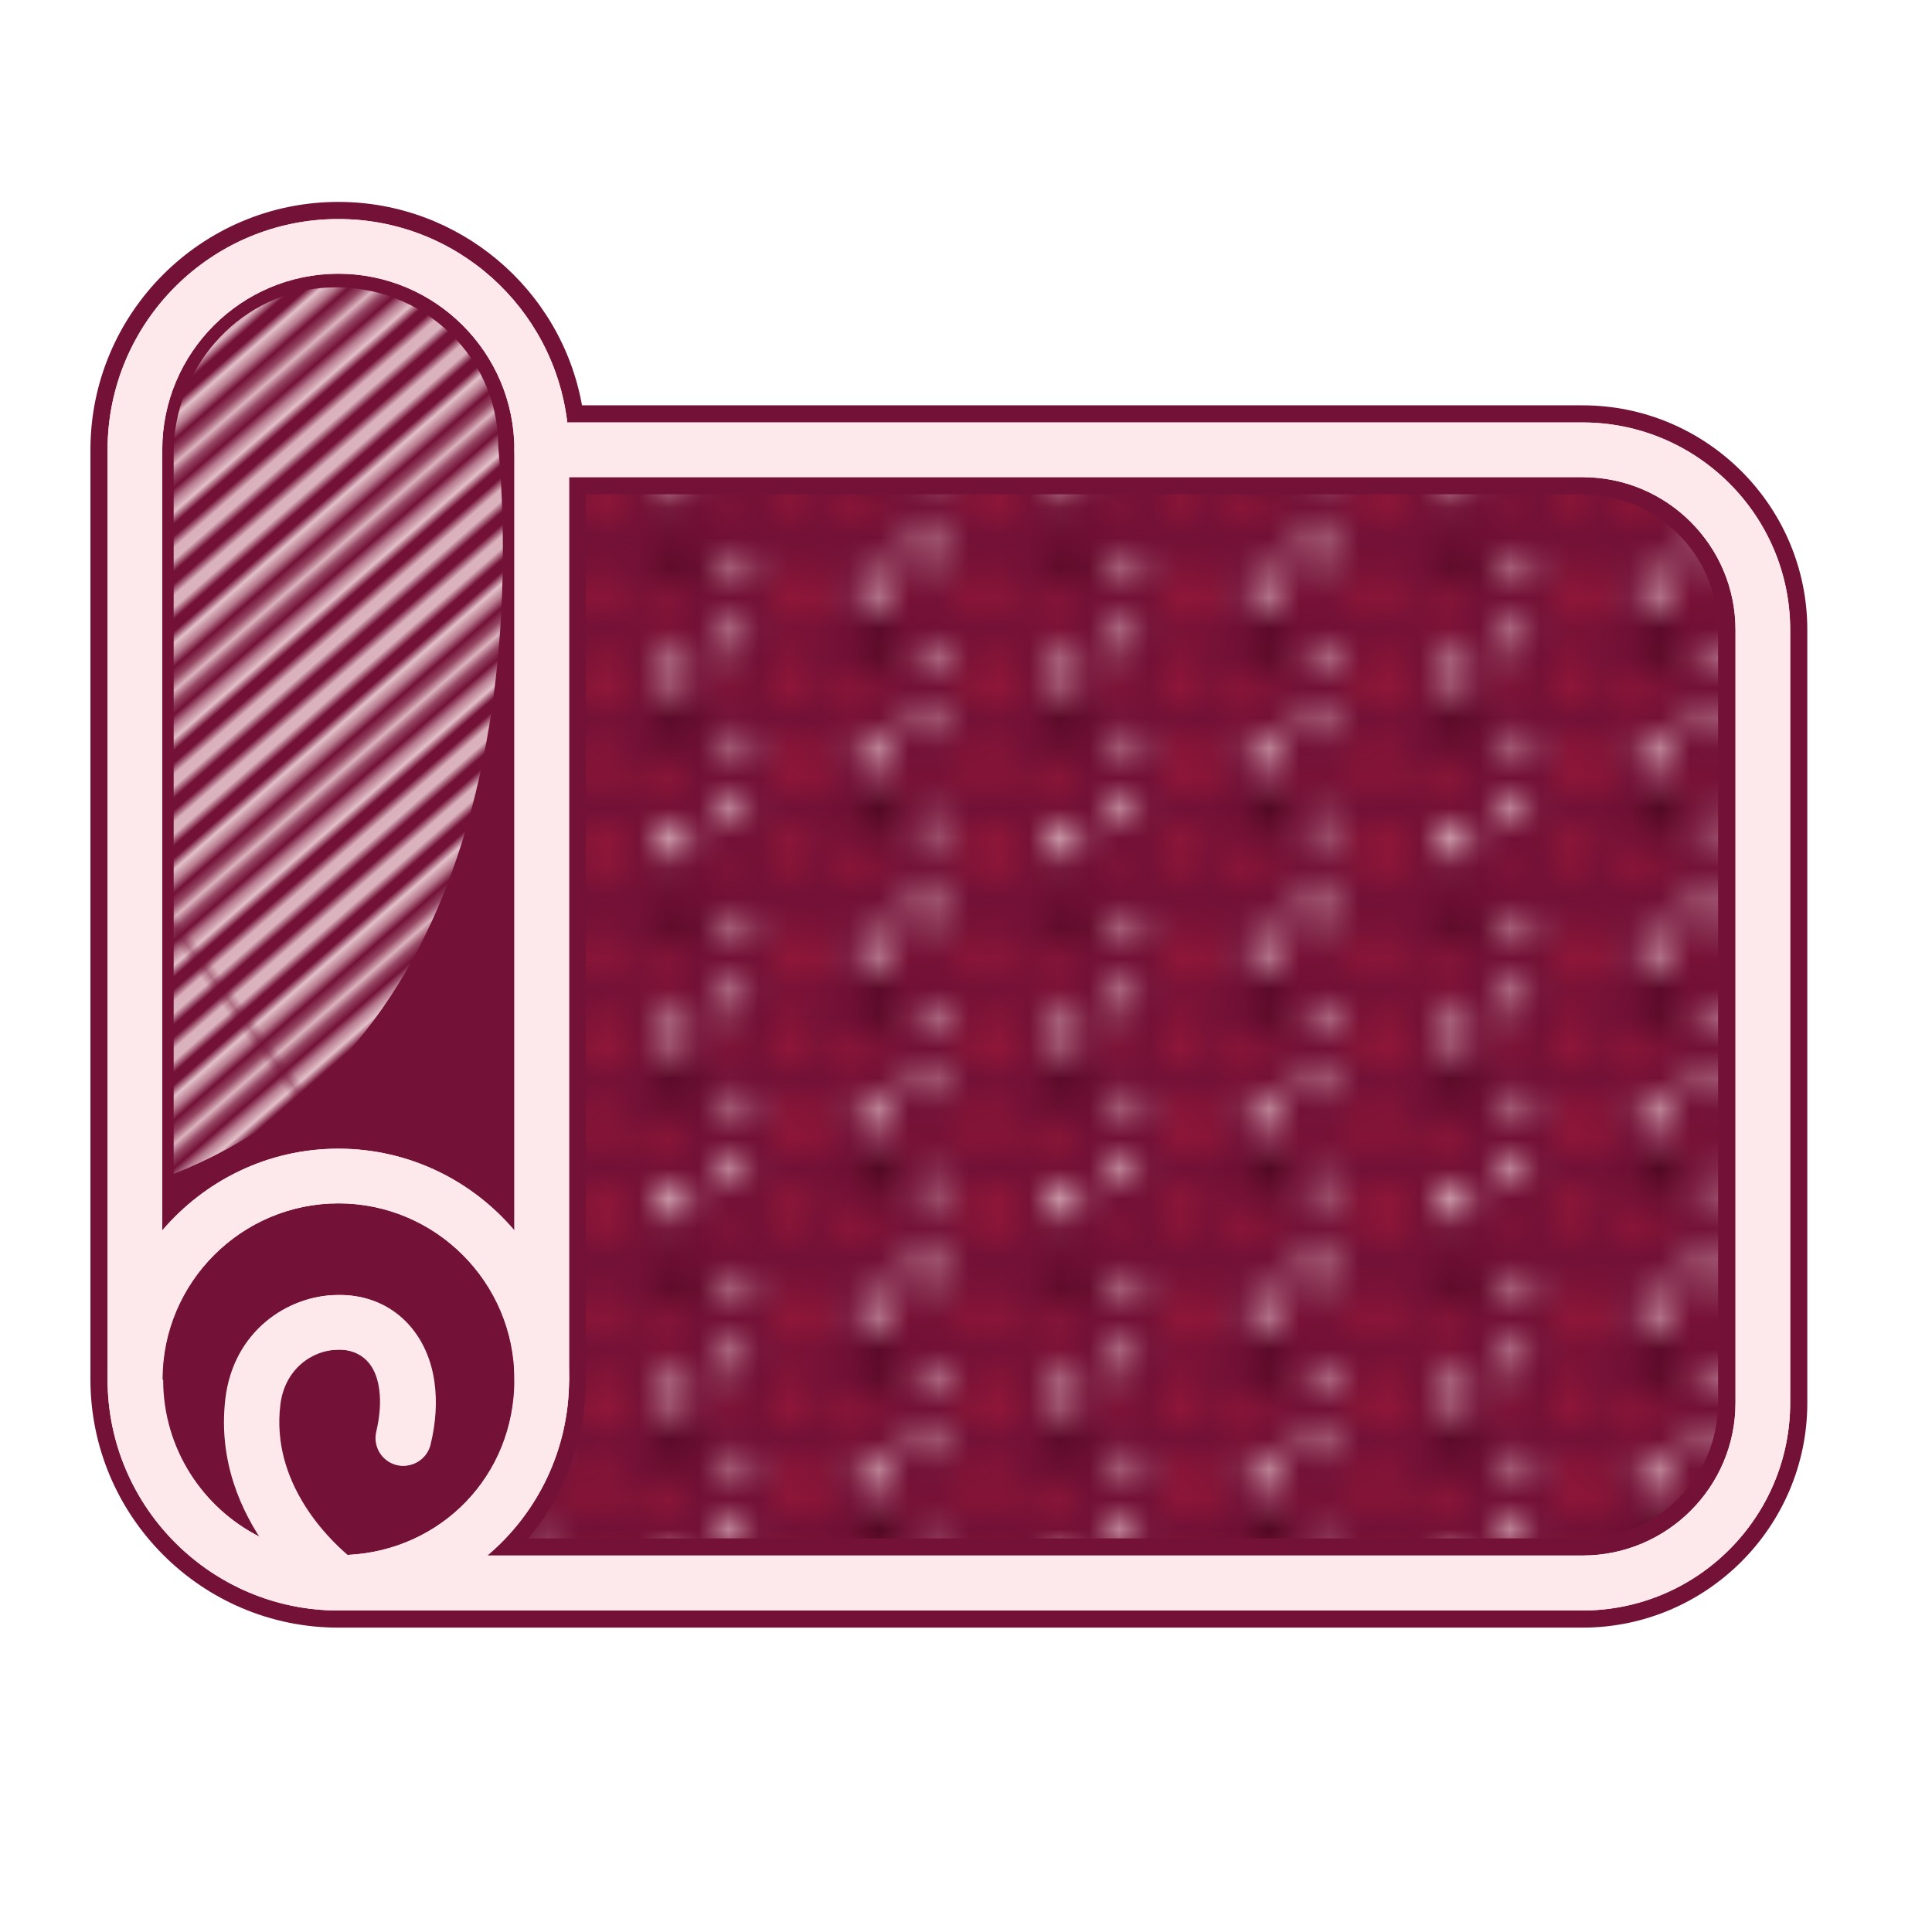 <svg viewBox="0 0 64.3 64.3" xmlns="http://www.w3.org/2000/svg" xmlns:xlink="http://www.w3.org/1999/xlink"><pattern id="a" height="11.34" patternTransform="translate(-522.25 -473.6)" patternUnits="userSpaceOnUse" viewBox="0 0 12.76 11.34" width="12.76"><path d="m0 0h12.76v11.34h-12.76z" fill="none"/><path d="m12.23 9.63c.01.69-1.07.69-1.06 0-.01-.69 1.07-.69 1.06 0z" fill="#fde9ec"/><path d="m10.47 7.56c-.01.91 1.42.91 1.41 0 .01-.91-1.42-.91-1.41 0z" fill="#8f1739"/><path d="m12.42 11.08c.15.21.2.56 0 .81-.2.26-.56.3-.8.19-.41-.18-.58-.8-.31-1.11.26-.3.86-.25 1.11.1z" fill="#500822"/><path d="m7.5 11.34c0 .58-.9.58-.89 0 0-.58.9-.58.89 0z" fill="#fde9ec"/><path d="m7.62 9.14c0 .53-.83.53-.82 0 0-.53.83-.53.82 0z" fill="#fde9ec"/><path d="m8.24 9.92c-.02 1.33 2.07 1.33 2.05 0 .02-1.33-2.07-1.33-2.05 0z" fill="#8f1739"/><path d="m4.09 10.4c-.01.91 1.42.91 1.41 0 .01-.91-1.42-.91-1.41 0z" fill="#8f1739"/><path d="m1.12 8.5c0 .58-.9.58-.89 0 0-.58.9-.58.89 0z" fill="#fde9ec"/><path d="m1.25 6.3c0 .53-.83.53-.82 0 0-.53.83-.53.82 0z" fill="#fde9ec"/><path d="m1.87 7.09c-.02 1.33 2.07 1.33 2.05 0 .02-1.33-2.07-1.33-2.05 0z" fill="#8f1739"/><path d="m.23 10.26c0 .46.71.46.7 0 0-.46-.71-.46-.7 0z" fill="#8f1739"/><path d="m3.25 10.48c-.21.25-.61.41-.97.25-.37-.16-.53-.57-.48-.9.08-.55.77-.94 1.23-.72.44.21.57.95.23 1.36z" fill="#8f1739"/><path d="m12.23 3.96c.01.69-1.07.69-1.06 0-.01-.69 1.07-.69 1.06 0z" fill="#fde9ec"/><path d="m10.47 1.89c-.01.91 1.42.91 1.41 0 .01-.91-1.42-.91-1.41 0z" fill="#8f1739"/><path d="m12.42 5.41c.15.21.2.56 0 .81-.2.26-.56.3-.8.19-.41-.18-.58-.8-.31-1.11.26-.3.86-.25 1.11.1z" fill="#500822"/><path d="m5.86 6.79c.01.69-1.07.69-1.06 0-.01-.69 1.07-.69 1.06 0z" fill="#fde9ec"/><path d="m7.5 5.67c0 .58-.9.58-.89 0 0-.58.9-.58.89 0z" fill="#fde9ec"/><path d="m7.62 3.47c0 .53-.83.53-.82 0 0-.53.83-.53.82 0z" fill="#fde9ec"/><path d="m8.24 4.25c-.02 1.33 2.07 1.33 2.05 0 .02-1.33-2.07-1.33-2.05 0z" fill="#8f1739"/><path d="m4.09 4.73c-.01.91 1.42.91 1.41 0 .01-.91-1.42-.91-1.41 0z" fill="#8f1739"/><path d="m6.61 7.43c0 .46.71.46.7 0 0-.46-.71-.46-.7 0z" fill="#8f1739"/><path d="m9.63 7.64c-.21.25-.61.41-.97.25-.37-.16-.53-.57-.48-.9.08-.55.77-.94 1.23-.72.44.21.57.95.23 1.36z" fill="#8f1739"/><path d="m6.04 8.25c.15.21.2.56 0 .81-.2.26-.56.3-.8.19-.41-.18-.58-.8-.31-1.11.26-.3.86-.25 1.11.1z" fill="#500822"/><path d="m1.12 2.83c0 .58-.9.58-.89 0 0-.58.9-.58.89 0z" fill="#fde9ec"/><path d="m1.25.63c0 .53-.83.53-.82 0 0-.53.83-.53.82 0z" fill="#fde9ec"/><path d="m1.87 1.42c-.02 1.33 2.07 1.33 2.05 0 .02-1.33-2.07-1.33-2.05 0z" fill="#8f1739"/><path d="m.23 4.59c0 .46.71.46.7 0 0-.46-.71-.46-.7 0z" fill="#8f1739"/><path d="m3.25 4.81c-.21.25-.61.41-.97.25-.37-.16-.53-.57-.48-.9.08-.55.77-.94 1.23-.72.44.21.57.95.23 1.36z" fill="#8f1739"/><path d="m12.42-.26c.15.21.2.56 0 .81-.2.26-.56.3-.8.19-.41-.18-.58-.8-.31-1.11.26-.3.86-.25 1.11.1z" fill="#500822"/><path d="m5.86 1.12c.01.69-1.07.69-1.06 0-.01-.69 1.07-.69 1.06 0z" fill="#fde9ec"/><path d="m7.5 0c0 .58-.9.58-.89 0 0-.58.9-.58.89 0z" fill="#fde9ec"/><path d="m6.61 1.76c0 .46.71.46.7 0 0-.46-.71-.46-.7 0z" fill="#8f1739"/><path d="m9.63 1.97c-.21.25-.61.41-.97.25-.37-.16-.53-.57-.48-.9.08-.55.77-.94 1.23-.72.44.21.57.95.23 1.36z" fill="#8f1739"/><path d="m6.04 2.58c.15.21.2.56 0 .81-.2.26-.56.3-.8.19-.41-.18-.58-.8-.31-1.11.26-.3.86-.25 1.11.1z" fill="#500822"/></pattern><pattern id="b" height="126.63" patternTransform="matrix(.18 .24 -.227 .198 -8700.09 -4900.33)" patternUnits="userSpaceOnUse" viewBox="0 0 18.77 126.63" width="18.77"><path d="m0 0h18.77v126.63h-18.77z" fill="none"/><path d="m15.39 0v126.63" fill="none" stroke="#fde9ec" stroke-miterlimit="10" stroke-width=".75"/><path d="m18.39 0v126.63" fill="none" stroke="#fde9ec" stroke-miterlimit="10" stroke-width=".75"/><path d="m11.63 0v126.63" fill="none" stroke="#fde9ec" stroke-miterlimit="10" stroke-width=".75"/><path d="m14.64 0v126.63" fill="none" stroke="#fde9ec" stroke-miterlimit="10" stroke-width=".75"/><path d="m7.88 0v126.63" fill="none" stroke="#fde9ec" stroke-miterlimit="10" stroke-width=".75"/><path d="m10.88 0v126.63" fill="none" stroke="#fde9ec" stroke-miterlimit="10" stroke-width=".75"/><path d="m4.13 0v126.63" fill="none" stroke="#fde9ec" stroke-miterlimit="10" stroke-width=".75"/><path d="m7.13 0v126.63" fill="none" stroke="#fde9ec" stroke-miterlimit="10" stroke-width=".75"/><path d="m.37 0v126.63" fill="none" stroke="#fde9ec" stroke-miterlimit="10" stroke-width=".75"/><path d="m3.38 0v126.63" fill="none" stroke="#fde9ec" stroke-miterlimit="10" stroke-width=".75"/></pattern><path d="m60.15 20.96v25.73c0 4.12-3.36 7.48-7.48 7.48h-41.41c-4.55 0-8.25-3.71-8.25-8.26v-30.94c0-4.55 3.7-8.25 8.25-8.25 4 0 7.41 2.88 8.11 6.77h33.3c4.12 0 7.48 3.35 7.48 7.47z" fill="#731136"/><g fill="#fde9ec"><path d="m17.12 40.95c-1.41-1.66-3.51-2.72-5.86-2.72s-4.44 1.06-5.86 2.72c-1.13 1.34-1.82 3.08-1.82 4.96 0 4.24 3.45 7.69 7.68 7.69 1.89 0 3.62-.68 4.96-1.83 1.66-1.4 2.72-3.51 2.72-5.86 0-1.88-.69-3.62-1.82-4.96zm-5.55 10.8s0 .01 0 0c-.1.02-.2.02-.3.02-.94 0-1.83-.22-2.62-.62-1.92-.96-3.24-2.95-3.24-5.24 0-3.23 2.63-5.86 5.86-5.86s5.86 2.63 5.86 5.86-2.46 5.69-5.55 5.84z"/><path d="m18.94 14.97v30.94c0 .51-.4.92-.91.92s-.91-.41-.91-.92v-30.94c0-3.23-2.63-5.86-5.86-5.86s-5.86 2.63-5.86 5.86v30.94c0 .51-.4.92-.91.92s-.91-.41-.91-.92v-30.94c0-4.24 3.45-7.68 7.68-7.68 3.93 0 7.17 2.96 7.62 6.77.04.3.06.6.06.91z"/><path d="m11.26 53.6c-.18 0-.37-.06-.53-.17-.15-.11-3.72-2.73-3.23-6.88.27-2.25 2.07-3.43 3.71-3.45 1.71-.04 2.98 1.15 3.22 2.9.09.65.04 1.35-.13 2.08-.12.49-.61.79-1.1.68-.49-.12-.79-.61-.68-1.1.12-.52.16-1 .1-1.42-.16-1.2-1-1.34-1.4-1.32-.85 0-1.78.64-1.92 1.84-.37 3.09 2.46 5.17 2.48 5.19.41.29.5.86.21 1.27-.18.25-.46.38-.74.38z"/><path d="m59.58 20.96v25.73c0 3.81-3.1 6.91-6.91 6.91h-41.41c-.25 0-.48-.1-.64-.27-.17-.16-.27-.39-.27-.64 0-.51.41-.92.91-.92h41.41c2.81 0 5.09-2.28 5.09-5.08v-25.73c0-2.8-2.28-5.08-5.09-5.08h-34.64c-.5 0-.91-.41-.91-.91s.41-.91.91-.91h34.64c3.81 0 6.91 3.1 6.91 6.9z"/><path d="m52.67 14.06h-33.79c-.45-3.81-3.69-6.77-7.62-6.77-4.23 0-7.68 3.44-7.68 7.68v30.94c0 4.24 3.45 7.69 7.68 7.69h41.41c3.81 0 6.91-3.1 6.91-6.91v-25.73c0-3.8-3.1-6.9-6.91-6.9zm-47.27.91c0-3.23 2.63-5.86 5.86-5.86s5.86 2.63 5.86 5.86v25.98c-1.41-1.66-3.51-2.72-5.86-2.72s-4.44 1.06-5.86 2.72zm0 30.94c0-3.23 2.63-5.86 5.86-5.86s5.86 2.63 5.86 5.86-2.46 5.69-5.55 5.84t0 0s0 0 0 0c-.68-.58-2.55-2.43-2.24-4.99.14-1.2 1.07-1.83 1.92-1.84.4-.02 1.24.12 1.4 1.32.06.42.02.9-.1 1.42-.12.49.19.98.68 1.1.49.11.98-.19 1.1-.68.18-.74.22-1.44.13-2.08-.24-1.75-1.51-2.94-3.22-2.9-1.64.01-3.45 1.2-3.71 3.45-.22 1.88.39 3.44 1.14 4.61-1.92-.96-3.24-2.95-3.24-5.24zm52.36.78c0 2.8-2.28 5.08-5.09 5.08h-36.45c1.66-1.4 2.72-3.51 2.72-5.86v-30.03h33.73c2.81 0 5.09 2.28 5.09 5.08z"/></g><path d="m17.58 51.2c1.24-1.47 1.92-3.34 1.92-5.29v-29.46h33.16c2.49 0 4.52 2.02 4.52 4.51v25.73c0 2.49-2.03 4.51-4.52 4.51z" fill="url(#a)"/><path d="m8.98 37.36c-.9.63-1.96 1.22-3.2 1.71v-24c0-2.75 2.06-5.21 4.86-5.48 3.22-.31 5.94 2.16 5.94 5.24.22 2.37 1.3 16.28-7.61 22.52z" fill="url(#b)"/></svg>